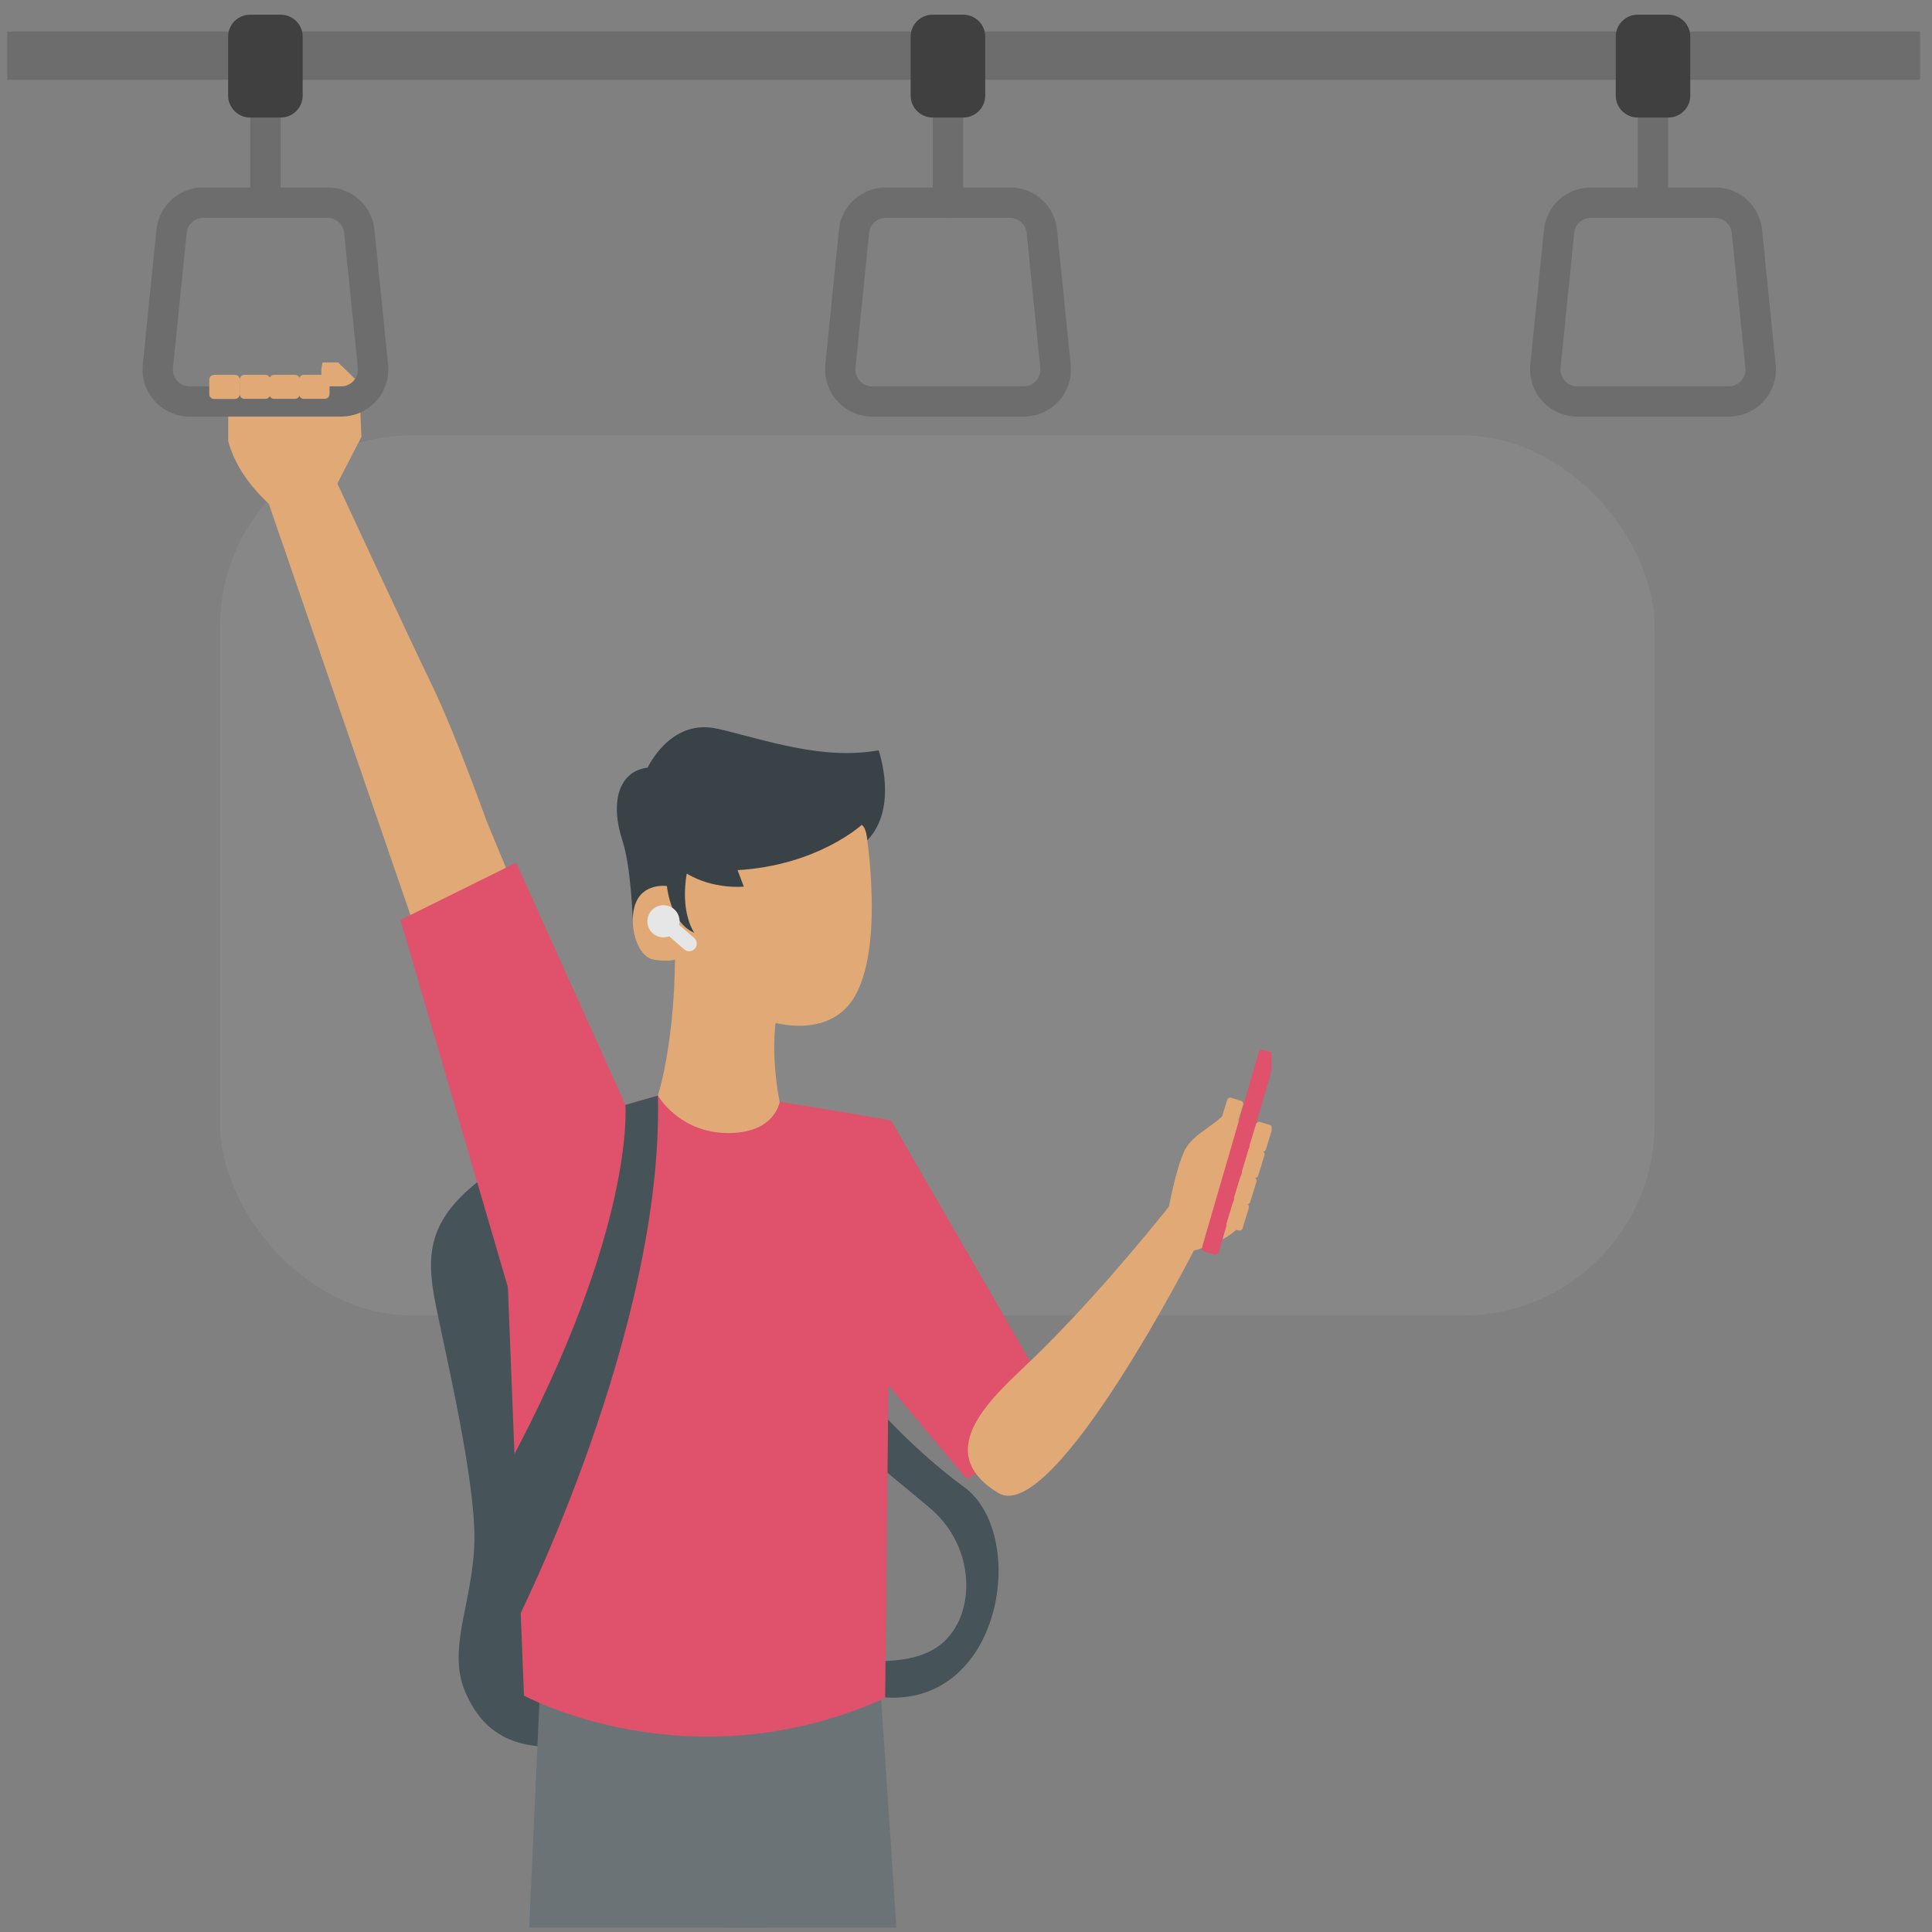 <svg width="101" height="101" viewBox="0 0 101 101" fill="none" xmlns="http://www.w3.org/2000/svg">
<rect x="0" y="0" width="101" height="101" fill="#808080" stroke="none"/>
<g opacity="0.8" clip-path="url(#clip0_1371_10486)">
<rect x="11.5" y="22.768" width="75" height="46" rx="10" fill="white" fill-opacity="0.07"/>
<g clip-path="url(#clip1_1371_10486)">
<path d="M11.865 21.04C11.865 21.04 11.046 23.612 14.155 26.433L17.379 23.778L17.827 20.836L17.296 20.1L11.865 21.04Z" fill="#F9B373"/>
<path d="M50.395 77.74C47.779 75.81 45.876 73.614 45.876 73.614L45.804 76.512C45.804 76.512 47.098 77.563 48.581 78.808C50.743 80.622 50.848 83.332 50.074 84.842C49.3 86.346 47.944 86.877 45.55 86.844L45.511 88.642C52.314 89.87 53.901 80.317 50.4 77.734L50.395 77.74Z" fill="#37474F"/>
<path d="M36.191 57.639C36.191 57.639 28.779 59.049 25.593 61.317C22.407 63.585 22.224 65.421 22.772 68.181C23.325 70.941 24.918 77.617 24.796 80.742C24.675 83.867 23.386 86.196 24.304 88.403C25.222 90.61 26.937 91.65 30.123 91.224C33.309 90.792 36.191 57.644 36.191 57.644V57.639Z" fill="#37474F"/>
<path d="M45.771 84.438L49.559 141.104L43.647 140.971L36.141 87.795L45.771 84.438Z" fill="#676F73"/>
<path d="M40.665 85.583L32.098 140.917H25.847L28.419 84.123L40.665 85.583Z" fill="#676F73"/>
<path d="M46.584 58.58L55.738 74.432L50.528 77.308L45.046 70.754L46.584 58.58Z" fill="#F74565"/>
<path d="M61.108 63.088C61.108 63.088 61.457 61.158 61.916 60.173C62.375 59.189 63.741 58.802 64.305 57.856L64.936 58.907L64.305 61.191L61.108 63.088Z" fill="#F9B373"/>
<path d="M64.897 64.001C64.897 64.001 64.162 65.196 61.103 65.65L61.208 62.945C61.208 62.945 61.944 60.594 65.6 59.538L64.897 63.996V64.001Z" fill="#F9B373"/>
<path d="M34.399 57.274C34.399 57.274 29.515 58.579 26.268 60.089L27.391 88.641C27.391 88.641 36.052 93.381 46.274 88.768L46.589 58.579C46.589 58.579 44.858 58.253 40.765 57.6L34.399 57.279V57.274Z" fill="#F74565"/>
<path d="M35.295 49.592C35.295 49.592 35.367 53.967 34.393 57.275C34.393 57.275 35.488 59.194 38.005 59.233C40.522 59.266 40.759 57.601 40.759 57.601C40.759 57.601 40.112 54.631 40.759 52.33L38.132 49.598H35.289L35.295 49.592Z" fill="#F9B373"/>
<g style="mix-blend-mode:multiply" opacity="0.5">
<path d="M40.76 52.325L38.132 49.592H35.289C35.289 49.592 35.3 50.334 35.251 51.434C36.036 52.717 38.342 56.324 39.72 56.456C40.007 56.484 40.284 56.368 40.544 56.163C40.439 55.096 40.395 53.608 40.754 52.33L40.76 52.325Z" fill="#F9B373"/>
</g>
<path d="M45.239 43.22C45.239 43.22 46.423 50.161 44.343 52.573C42.258 54.984 37.136 52.921 35.787 49.774C35.787 49.774 35.659 50.427 34.149 50.161C32.778 49.918 32.374 45.67 35.112 46.361L35.339 43.729C35.339 43.729 43.088 42.567 43.209 42.567C43.331 42.567 45.864 42.401 45.239 43.22Z" fill="#F9B373"/>
<path d="M37.507 38.093C39.957 38.662 42.95 39.757 45.931 39.226C45.931 39.226 46.993 42.224 45.339 43.928C45.339 43.928 45.317 43.325 45.051 43.12C45.051 43.12 42.745 45.244 38.558 45.488L38.884 46.35C38.884 46.35 37.308 46.516 35.903 45.67C35.903 45.67 35.516 47.507 36.29 48.757C36.29 48.757 35.134 48.414 34.863 46.317C34.863 46.317 33.077 46.063 33.077 48.093C33.077 48.093 32.999 45.355 32.54 43.95C31.876 41.92 32.358 40.305 33.856 40.133C33.856 40.133 35.051 37.528 37.502 38.098L37.507 38.093Z" fill="#263238"/>
<path d="M31.882 58.497L25.427 42.893C25.427 42.893 23.795 38.319 22.567 35.786C21.34 33.252 17.584 25.166 17.584 25.166L14.155 26.637L26.356 62.053L31.882 58.502V58.497Z" fill="#F9B373"/>
<path d="M32.695 57.76L26.982 45.1L20.936 48.092L26.605 67.479L32.695 57.76Z" fill="#F74565"/>
<path d="M63.493 65.583L62.962 65.428C62.868 65.4 62.812 65.3 62.84 65.207L65.805 55.013C65.832 54.919 65.932 54.863 66.026 54.891L66.557 55.046C66.651 55.073 66.706 55.173 66.678 55.267L63.714 65.461C63.686 65.555 63.587 65.61 63.493 65.583Z" fill="#F74565"/>
<path d="M66.39 58.811L65.876 58.654C65.786 58.627 65.69 58.678 65.662 58.769L65.338 59.832C65.311 59.922 65.362 60.018 65.452 60.046L65.965 60.202C66.056 60.23 66.152 60.179 66.179 60.088L66.504 59.025C66.531 58.934 66.48 58.839 66.39 58.811Z" fill="#F9B373"/>
<path d="M64.365 57.39L64.873 57.545C64.963 57.573 65.014 57.669 64.987 57.759L64.662 58.823C64.635 58.913 64.538 58.964 64.448 58.937L63.94 58.782C63.85 58.754 63.799 58.658 63.826 58.568L64.151 57.504C64.178 57.414 64.275 57.363 64.365 57.39Z" fill="#F9B373"/>
<path d="M65.988 60.179L65.475 60.023C65.385 59.995 65.289 60.046 65.261 60.137L64.937 61.2C64.909 61.291 64.961 61.387 65.051 61.414L65.564 61.571C65.655 61.598 65.751 61.547 65.778 61.456L66.102 60.393C66.13 60.302 66.079 60.206 65.988 60.179Z" fill="#F9B373"/>
<path d="M65.571 61.56L65.058 61.404C64.967 61.376 64.871 61.427 64.844 61.517L64.519 62.581C64.492 62.672 64.543 62.767 64.633 62.795L65.146 62.952C65.237 62.979 65.333 62.928 65.36 62.837L65.685 61.774C65.712 61.684 65.661 61.588 65.571 61.56Z" fill="#F9B373"/>
<path d="M65.172 62.931L64.659 62.775C64.568 62.747 64.472 62.798 64.445 62.889L64.12 63.952C64.093 64.043 64.144 64.138 64.234 64.166L64.748 64.323C64.838 64.35 64.934 64.299 64.962 64.209L65.286 63.145C65.313 63.055 65.262 62.959 65.172 62.931Z" fill="#F9B373"/>
<path d="M61.214 62.944C61.214 62.944 57.563 67.601 53.907 71.113C52.038 72.911 48.558 75.826 52.176 78.044C55.08 79.825 62.569 65.073 62.569 65.073L61.208 62.944H61.214Z" fill="#F9B373"/>
<g style="mix-blend-mode:multiply" opacity="0.5">
<path d="M38.254 101.308L39.559 93.913L42.258 126.143L38.254 101.308Z" fill="#676F73"/>
</g>
<path d="M32.695 57.761C32.695 57.761 33.248 64.193 26.566 76.633L26.998 84.78C26.998 84.78 34.708 69.531 34.393 57.274L32.695 57.761Z" fill="#37474F"/>
<path d="M17.545 25.453L18.895 22.837L18.773 20.016L17.451 18.727C17.274 18.556 16.981 18.622 16.898 18.855C16.765 19.22 16.704 19.789 17.097 20.508L16.809 21.98C16.809 21.98 12.849 22.837 14.155 26.637L17.545 25.453Z" fill="#F9B373"/>
<path d="M35.239 47.529C34.885 47.225 34.354 47.258 34.05 47.612C33.746 47.966 33.779 48.497 34.133 48.801C34.376 49.011 34.703 49.056 34.985 48.95L35.77 49.631C35.936 49.775 36.185 49.758 36.329 49.592C36.473 49.426 36.456 49.177 36.29 49.033L35.505 48.353C35.571 48.06 35.483 47.739 35.239 47.529Z" fill="white"/>
</g>
<path d="M53.517 21.777H45.596C45.252 21.777 44.912 21.705 44.597 21.565C44.282 21.426 44.001 21.221 43.77 20.966C43.539 20.711 43.364 20.41 43.256 20.083C43.149 19.756 43.111 19.41 43.145 19.068L43.858 12.018C43.917 11.409 44.201 10.845 44.654 10.435C45.107 10.025 45.697 9.798 46.308 9.8H52.809C53.421 9.798 54.011 10.024 54.464 10.435C54.917 10.845 55.201 11.409 55.26 12.018L55.973 19.068C56.007 19.411 55.969 19.757 55.862 20.084C55.754 20.412 55.578 20.713 55.347 20.968C55.116 21.223 54.833 21.427 54.518 21.567C54.203 21.706 53.862 21.778 53.517 21.777ZM46.305 11.39C46.087 11.39 45.878 11.471 45.717 11.618C45.556 11.764 45.455 11.965 45.434 12.182L44.721 19.232C44.709 19.354 44.722 19.477 44.76 19.593C44.798 19.71 44.86 19.817 44.942 19.908C45.024 19.999 45.124 20.072 45.236 20.122C45.348 20.172 45.47 20.198 45.592 20.198H53.514C53.636 20.198 53.757 20.172 53.869 20.122C53.981 20.072 54.082 19.999 54.164 19.908C54.246 19.817 54.308 19.71 54.346 19.593C54.384 19.477 54.397 19.354 54.385 19.232L53.672 12.182C53.651 11.965 53.55 11.764 53.389 11.618C53.228 11.471 53.018 11.39 52.8 11.39H46.305Z" fill="#686868"/>
<path d="M49.556 11.39C49.346 11.39 49.145 11.306 48.996 11.158C48.848 11.009 48.764 10.808 48.764 10.598V2.909C48.764 2.699 48.848 2.498 48.996 2.349C49.145 2.201 49.346 2.117 49.556 2.117C49.766 2.117 49.968 2.201 50.116 2.349C50.265 2.498 50.348 2.699 50.348 2.909V10.598C50.348 10.808 50.265 11.009 50.116 11.158C49.968 11.306 49.766 11.39 49.556 11.39Z" fill="#686868"/>
<path d="M100.205 4.176H-0.182C-0.518 4.176 -0.841 4.043 -1.078 3.805C-1.316 3.567 -1.45 3.245 -1.45 2.909C-1.45 2.573 -1.316 2.251 -1.078 2.013C-0.841 1.775 -0.518 1.642 -0.182 1.642H100.205C100.542 1.642 100.864 1.775 101.102 2.013C101.339 2.251 101.473 2.573 101.473 2.909C101.473 3.245 101.339 3.567 101.102 3.805C100.864 4.043 100.542 4.176 100.205 4.176Z" fill="#686868"/>
<path d="M50.356 0.768H48.756C48.122 0.768 47.607 1.282 47.607 1.916V4.995C47.607 5.629 48.122 6.144 48.756 6.144H50.356C50.99 6.144 51.505 5.629 51.505 4.995V1.916C51.505 1.282 50.99 0.768 50.356 0.768Z" fill="#2F2F2F"/>
<path d="M17.836 21.777H9.915C9.571 21.777 9.23 21.705 8.916 21.565C8.601 21.426 8.319 21.221 8.089 20.966C7.858 20.711 7.683 20.41 7.575 20.083C7.468 19.756 7.43 19.41 7.465 19.068L8.178 12.018C8.237 11.409 8.521 10.845 8.974 10.435C9.427 10.024 10.017 9.798 10.629 9.8H17.125C17.737 9.798 18.326 10.025 18.779 10.435C19.233 10.845 19.516 11.409 19.576 12.018L20.288 19.068C20.323 19.41 20.285 19.756 20.177 20.083C20.07 20.41 19.895 20.712 19.664 20.967C19.433 21.222 19.151 21.426 18.836 21.566C18.521 21.706 18.18 21.778 17.836 21.777ZM10.628 11.39C10.41 11.39 10.2 11.471 10.039 11.618C9.878 11.764 9.777 11.965 9.756 12.182L9.043 19.232C9.031 19.354 9.044 19.477 9.082 19.593C9.12 19.71 9.182 19.817 9.264 19.908C9.347 19.999 9.447 20.072 9.559 20.122C9.671 20.172 9.792 20.198 9.915 20.198H17.836C17.959 20.198 18.08 20.172 18.192 20.122C18.304 20.072 18.404 19.999 18.486 19.908C18.568 19.817 18.63 19.71 18.668 19.593C18.706 19.477 18.72 19.354 18.707 19.232L17.994 12.182C17.973 11.965 17.873 11.764 17.712 11.618C17.55 11.471 17.341 11.39 17.123 11.39H10.628Z" fill="#686868"/>
<path d="M13.875 11.39C13.665 11.39 13.463 11.306 13.315 11.158C13.166 11.009 13.082 10.808 13.082 10.598V2.909C13.082 2.699 13.166 2.498 13.315 2.349C13.463 2.201 13.665 2.117 13.875 2.117C14.085 2.117 14.286 2.201 14.435 2.349C14.583 2.498 14.667 2.699 14.667 2.909V10.598C14.667 10.808 14.583 11.009 14.435 11.158C14.286 11.306 14.085 11.39 13.875 11.39Z" fill="#686868"/>
<path d="M14.675 0.768H13.075C12.441 0.768 11.926 1.282 11.926 1.916V4.995C11.926 5.629 12.441 6.144 13.075 6.144H14.675C15.309 6.144 15.823 5.629 15.823 4.995V1.916C15.823 1.282 15.309 0.768 14.675 0.768Z" fill="#2F2F2F"/>
<path d="M90.374 21.777H82.452C82.108 21.777 81.768 21.705 81.453 21.565C81.139 21.426 80.857 21.221 80.626 20.966C80.395 20.711 80.22 20.41 80.113 20.083C80.005 19.756 79.967 19.41 80.001 19.068L80.714 12.018C80.774 11.409 81.057 10.845 81.51 10.435C81.964 10.025 82.553 9.798 83.165 9.8H89.666C90.277 9.798 90.867 10.025 91.32 10.435C91.773 10.845 92.057 11.409 92.116 12.018L92.829 19.068C92.864 19.411 92.826 19.757 92.718 20.084C92.61 20.412 92.435 20.713 92.204 20.968C91.972 21.224 91.69 21.428 91.374 21.567C91.059 21.706 90.718 21.778 90.374 21.777ZM83.165 11.39C82.947 11.389 82.737 11.47 82.576 11.616C82.414 11.763 82.314 11.965 82.294 12.182L81.581 19.232C81.569 19.354 81.582 19.477 81.62 19.593C81.658 19.71 81.72 19.817 81.802 19.908C81.885 19.999 81.985 20.072 82.097 20.122C82.209 20.172 82.33 20.198 82.452 20.198H90.374C90.496 20.198 90.617 20.172 90.729 20.122C90.841 20.072 90.942 19.999 91.024 19.908C91.106 19.817 91.168 19.71 91.206 19.593C91.244 19.477 91.257 19.354 91.245 19.232L90.532 12.182C90.511 11.965 90.41 11.764 90.249 11.617C90.088 11.471 89.878 11.39 89.661 11.39H83.165Z" fill="#686868"/>
<path d="M86.413 11.39C86.203 11.39 86.002 11.306 85.853 11.158C85.705 11.009 85.621 10.808 85.621 10.598V2.909C85.621 2.699 85.705 2.498 85.853 2.349C86.002 2.201 86.203 2.117 86.413 2.117C86.623 2.117 86.825 2.201 86.973 2.349C87.122 2.498 87.205 2.699 87.205 2.909V10.598C87.205 10.808 87.122 11.009 86.973 11.158C86.825 11.306 86.623 11.39 86.413 11.39Z" fill="#686868"/>
<path d="M87.215 0.768H85.615C84.981 0.768 84.467 1.282 84.467 1.916V4.995C84.467 5.629 84.981 6.144 85.615 6.144H87.215C87.85 6.144 88.364 5.629 88.364 4.995V1.916C88.364 1.282 87.85 0.768 87.215 0.768Z" fill="#2F2F2F"/>
<path d="M11.189 19.595H12.284C12.423 19.595 12.533 19.705 12.533 19.844V20.607C12.533 20.745 12.423 20.856 12.284 20.856H11.189C11.051 20.856 10.94 20.745 10.94 20.607V19.849C10.94 19.711 11.051 19.6 11.189 19.6V19.595Z" fill="#F9B373"/>
<path d="M13.875 19.595H12.78C12.643 19.595 12.531 19.706 12.531 19.844V20.601C12.531 20.739 12.643 20.85 12.78 20.85H13.875C14.013 20.85 14.124 20.739 14.124 20.601V19.844C14.124 19.706 14.013 19.595 13.875 19.595Z" fill="#F9B373"/>
<path d="M15.423 19.595H14.328C14.19 19.595 14.079 19.706 14.079 19.844V20.601C14.079 20.739 14.19 20.85 14.328 20.85H15.423C15.56 20.85 15.672 20.739 15.672 20.601V19.844C15.672 19.706 15.56 19.595 15.423 19.595Z" fill="#F9B373"/>
<path d="M16.978 19.595H15.883C15.746 19.595 15.634 19.706 15.634 19.844V20.601C15.634 20.739 15.746 20.85 15.883 20.85H16.978C17.116 20.85 17.227 20.739 17.227 20.601V19.844C17.227 19.706 17.116 19.595 16.978 19.595Z" fill="#F9B373"/>
</g>
<defs>
<clipPath id="clip0_1371_10486">
<rect width="100" height="100" fill="white" transform="translate(0.375 0.768)"/>
</clipPath>
<clipPath id="clip1_1371_10486">
<rect width="54.545" height="81.818" fill="white" transform="translate(11.93 18.949)"/>
</clipPath>
</defs>
</svg>
